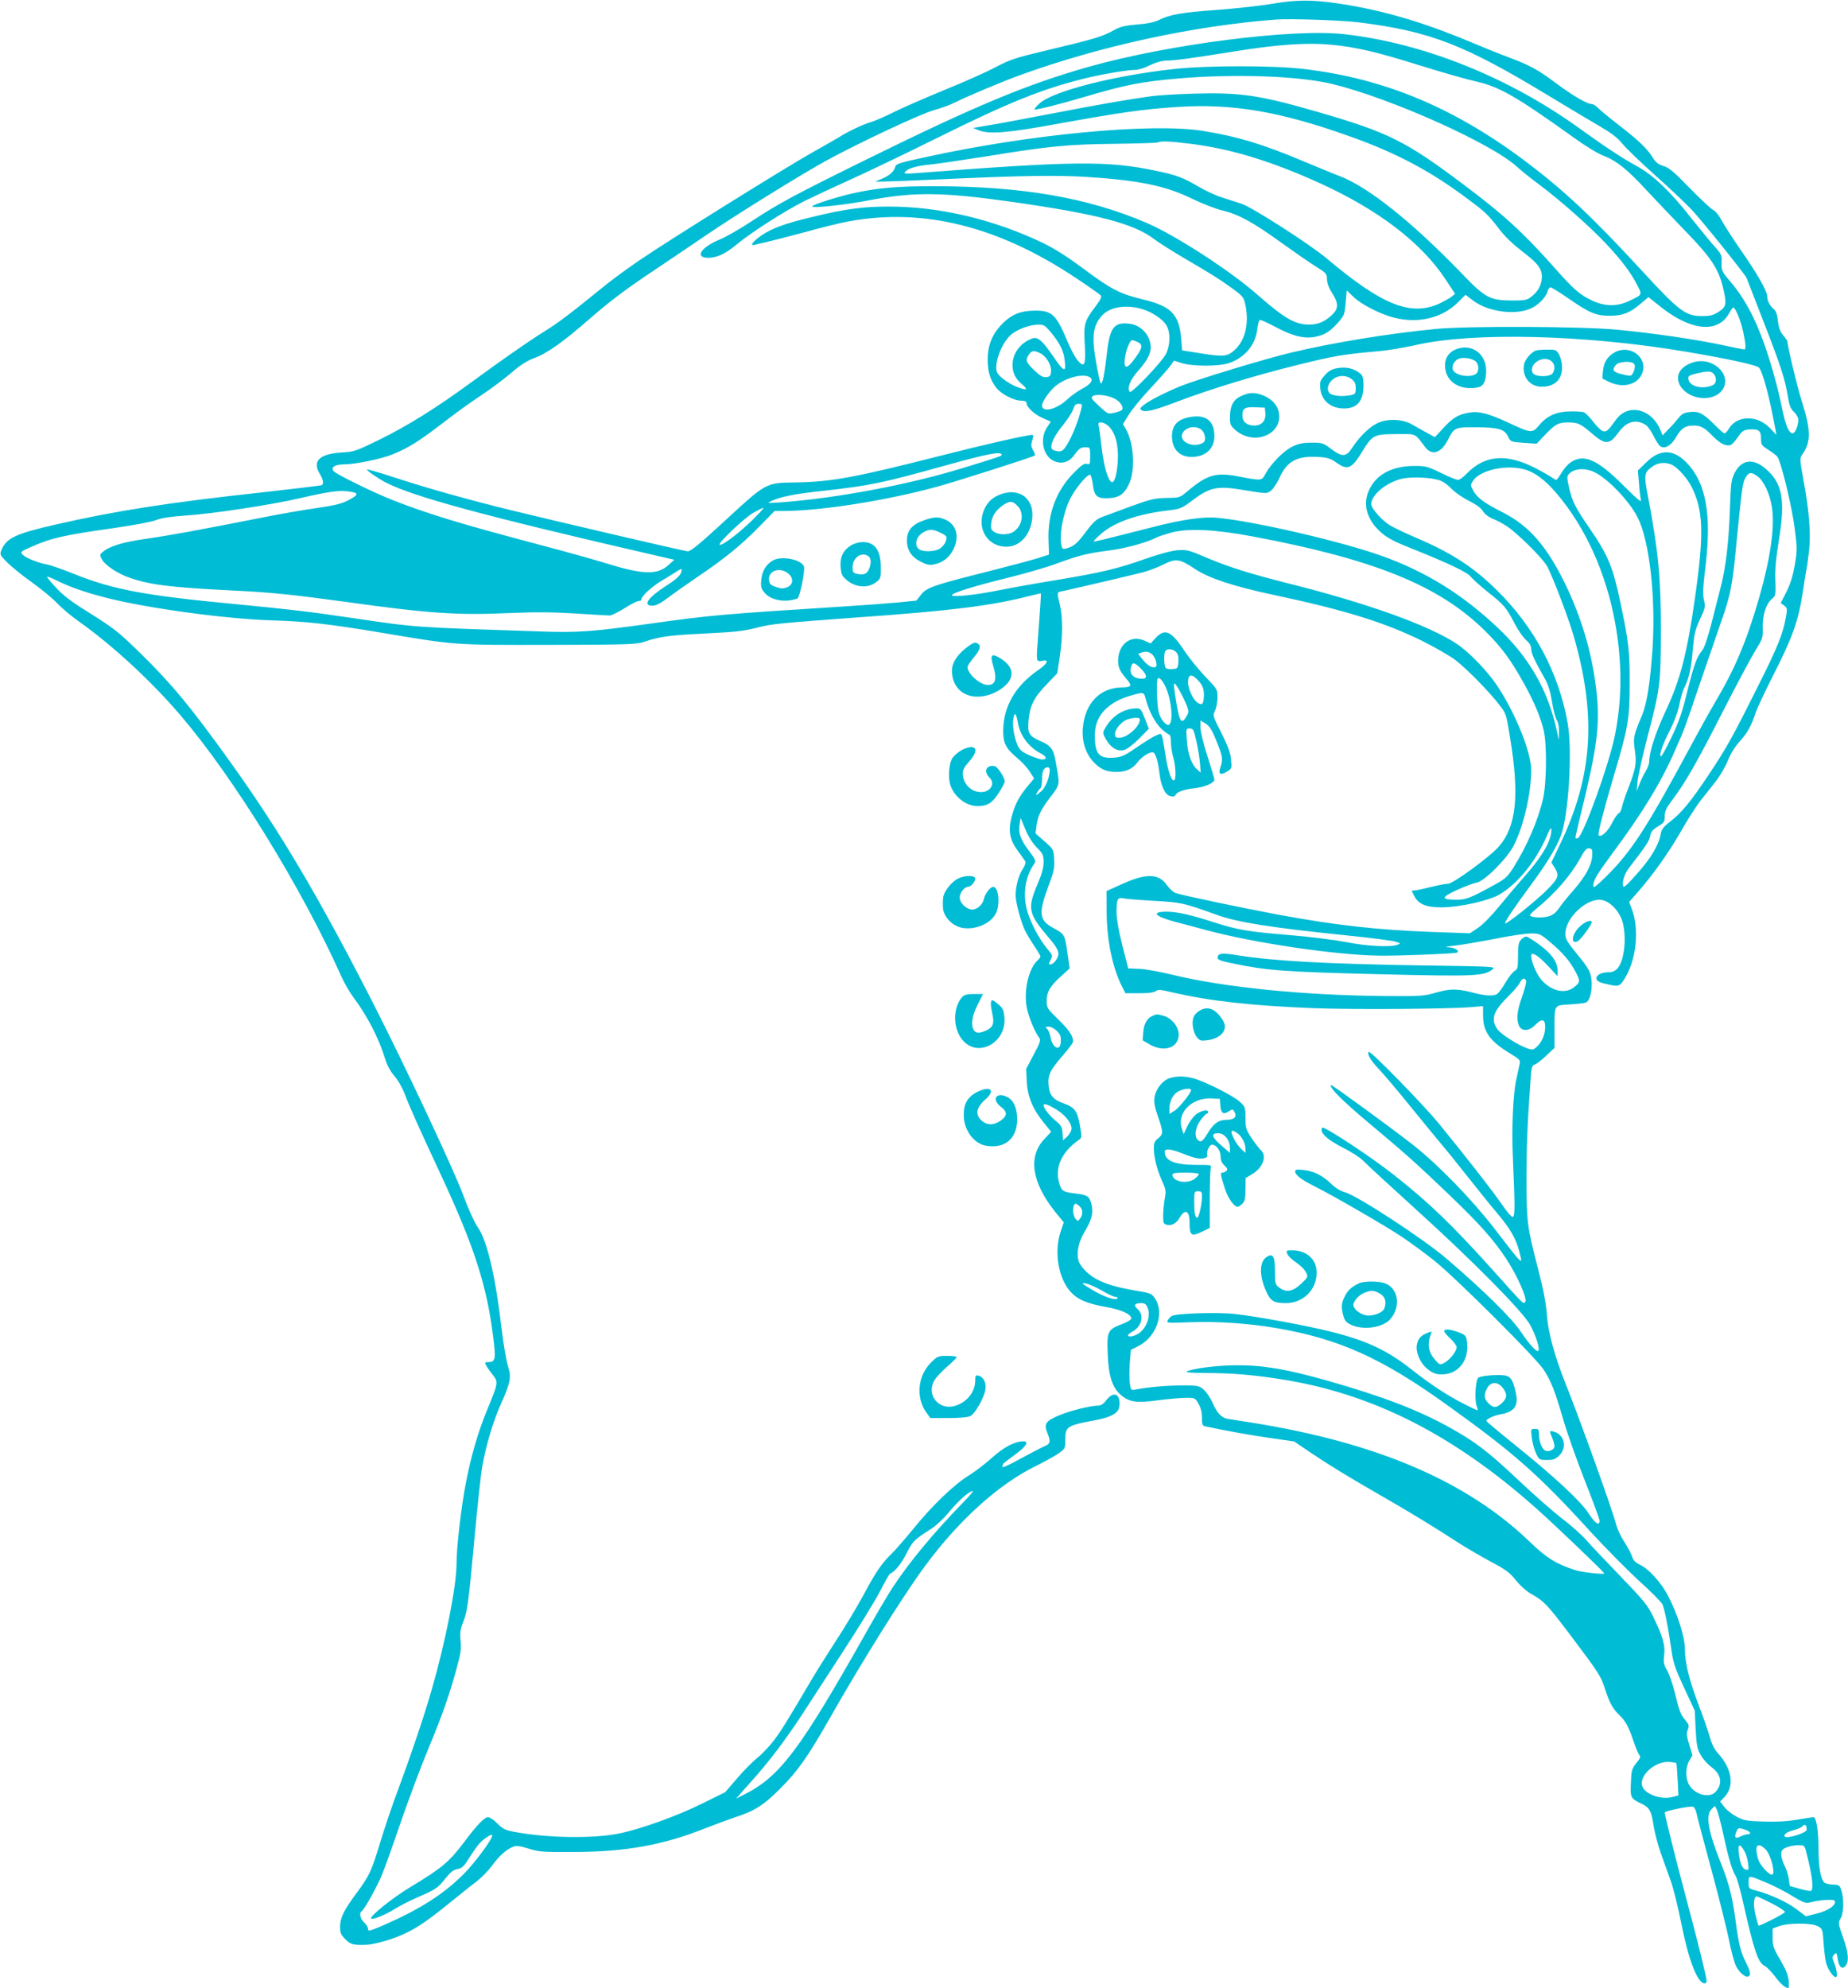<?xml version="1.0" standalone="no"?>
<!DOCTYPE svg PUBLIC "-//W3C//DTD SVG 20010904//EN"
 "http://www.w3.org/TR/2001/REC-SVG-20010904/DTD/svg10.dtd">
<svg version="1.0" xmlns="http://www.w3.org/2000/svg"
 width="1190pt" height="1280pt" viewBox="0 0 1190 1280"
 preserveAspectRatio="xMidYMid meet">
<g transform="translate(0,1280) scale(0.1,-0.1)"
fill="#00bcd4" stroke="none">
<path d="M8195 12776 c-77 -13 -239 -31 -360 -40 -225 -16 -305 -30 -375 -66
-26 -13 -73 -23 -139 -28 -83 -7 -108 -14 -153 -39 -67 -38 -131 -57 -423
-126 -210 -50 -239 -60 -335 -110 -58 -31 -206 -97 -330 -147 -124 -51 -270
-115 -325 -142 -55 -28 -122 -57 -150 -65 -52 -16 -145 -60 -205 -98 -19 -12
-98 -57 -175 -100 -160 -90 -906 -554 -1100 -686 -71 -48 -170 -120 -220 -160
-247 -200 -301 -241 -395 -300 -118 -74 -268 -179 -480 -334 -220 -161 -404
-276 -585 -365 -152 -74 -164 -79 -242 -83 -146 -9 -194 -55 -144 -138 22 -35
27 -64 13 -73 -4 -2 -176 -23 -382 -46 -602 -65 -951 -120 -1330 -207 -259
-59 -319 -87 -351 -165 -11 -28 -10 -31 37 -79 27 -27 98 -85 159 -128 60 -43
133 -103 160 -132 28 -30 90 -83 140 -118 221 -157 467 -384 657 -606 345
-404 780 -1110 1033 -1675 21 -47 57 -110 80 -140 89 -119 163 -261 204 -394
14 -45 34 -83 60 -113 23 -25 51 -75 67 -116 31 -82 89 -212 228 -510 220
-472 300 -720 342 -1055 18 -144 15 -162 -33 -162 -21 0 -23 -2 -12 -23 7 -12
26 -39 42 -59 37 -46 36 -52 -37 -228 -58 -141 -102 -293 -136 -468 -30 -153
-60 -414 -60 -517 0 -146 -71 -506 -160 -814 -49 -172 -140 -439 -218 -648
-34 -89 -84 -238 -112 -330 -59 -195 -71 -219 -155 -333 -82 -111 -105 -158
-105 -216 0 -39 5 -51 34 -80 35 -35 51 -39 146 -35 25 2 85 16 135 32 138 46
215 94 405 249 58 47 130 105 160 127 30 23 75 69 99 102 46 63 92 104 136
121 21 8 43 5 98 -12 66 -21 90 -23 292 -22 333 1 574 44 845 152 69 27 157
59 195 72 124 40 183 77 290 185 111 110 179 207 320 455 204 360 474 791 610
975 220 298 476 529 715 646 58 29 124 65 148 82 41 30 42 32 42 88 0 85 11
91 193 125 102 19 150 46 155 88 10 81 -36 103 -84 41 -17 -23 -35 -35 -51
-35 -48 0 -180 -32 -251 -62 -88 -36 -101 -56 -78 -113 23 -55 20 -71 -16 -86
-18 -7 -89 -44 -157 -81 -73 -41 -121 -62 -117 -52 3 9 6 17 6 19 0 2 29 25
65 51 79 56 106 94 66 94 -56 0 -125 -36 -201 -104 -43 -39 -111 -91 -150
-115 -95 -58 -239 -196 -360 -346 -54 -66 -117 -138 -140 -160 -62 -60 -101
-117 -180 -265 -40 -74 -120 -208 -180 -299 -59 -91 -131 -206 -160 -256 -157
-266 -188 -316 -236 -380 -29 -38 -76 -88 -104 -110 -28 -22 -87 -81 -131
-132 l-79 -92 -152 -75 c-159 -79 -394 -163 -531 -191 -167 -34 -466 -29 -672
10 -61 11 -77 19 -112 54 -22 23 -49 41 -60 41 -23 0 -70 -48 -150 -155 -103
-136 -145 -171 -352 -296 -112 -67 -264 -189 -251 -202 9 -9 94 25 150 61 30
19 98 54 151 77 117 51 128 58 179 123 31 38 50 53 76 58 28 5 41 17 72 66 20
33 50 76 66 95 28 33 86 71 86 56 0 -26 -115 -181 -189 -254 -126 -125 -279
-223 -508 -323 -93 -40 -103 -43 -103 -25 0 10 -11 29 -25 41 -25 21 -34 62
-16 72 17 11 100 160 131 236 17 41 72 194 121 339 50 144 130 359 179 476 90
216 137 351 185 530 22 80 26 111 21 161 -5 50 -2 73 15 116 29 73 35 117 74
541 19 205 41 413 50 462 24 138 70 293 120 404 63 142 69 172 46 246 -11 33
-29 141 -41 240 -40 342 -94 572 -155 656 -19 26 -59 115 -91 201 -62 168
-382 849 -586 1248 -348 680 -596 1099 -916 1545 -251 350 -373 498 -571 692
-151 148 -168 162 -367 287 -83 51 -142 97 -183 142 -34 36 -60 68 -58 71 3 2
31 -9 63 -25 82 -41 188 -78 323 -112 264 -67 767 -135 1056 -144 230 -7 365
-22 719 -81 476 -80 456 -78 1076 -77 525 1 558 3 613 21 89 31 157 41 367 51
229 12 260 15 364 41 87 22 139 27 641 64 595 42 859 75 1097 136 42 10 78 19
80 19 3 0 -5 -119 -20 -315 -10 -121 -8 -128 29 -120 47 11 35 -17 -25 -59
-149 -103 -226 -236 -226 -395 0 -77 18 -111 92 -173 28 -23 64 -62 79 -86
l28 -44 -45 -54 c-55 -68 -80 -117 -100 -195 -23 -89 -12 -146 40 -217 23 -31
45 -62 49 -69 4 -6 -4 -28 -17 -48 -26 -37 -46 -113 -46 -169 0 -46 35 -176
61 -228 12 -24 39 -69 60 -100 22 -32 39 -62 39 -66 0 -5 -9 -17 -19 -26 -55
-50 -88 -185 -71 -293 10 -61 49 -160 82 -205 11 -15 6 -31 -36 -109 l-48 -91
4 -83 c5 -97 39 -178 113 -268 l44 -54 -42 -45 c-110 -114 -84 -282 72 -476
l51 -62 -20 -60 c-43 -127 -16 -296 61 -384 47 -53 104 -78 231 -101 98 -17
163 -47 163 -74 0 -8 -27 -24 -59 -36 -93 -35 -99 -47 -93 -190 5 -143 29
-217 82 -264 56 -49 101 -56 241 -37 67 9 148 16 181 16 58 0 60 -1 81 -39 15
-26 22 -56 22 -90 0 -44 3 -51 23 -55 115 -25 308 -60 426 -76 l145 -21 100
-68 c125 -84 232 -150 451 -276 189 -108 349 -206 500 -304 55 -36 152 -92
215 -126 98 -52 121 -69 162 -120 30 -37 69 -72 104 -91 78 -44 100 -68 248
-264 184 -244 196 -263 223 -349 28 -86 48 -123 93 -166 38 -36 59 -76 89
-166 12 -36 28 -74 35 -85 12 -16 10 -23 -18 -57 -28 -36 -31 -46 -34 -126 -4
-97 -3 -100 72 -136 49 -24 61 -47 75 -145 7 -41 27 -118 45 -170 19 -52 48
-134 65 -181 17 -48 47 -169 67 -270 47 -238 105 -389 151 -389 7 0 13 6 13
14 0 23 -55 246 -129 523 -66 246 -141 546 -141 563 0 10 165 44 183 37 8 -3
17 -21 21 -39 3 -19 47 -184 97 -368 50 -184 101 -390 114 -456 13 -67 33
-140 44 -163 23 -43 63 -77 81 -66 16 10 12 32 -19 93 -33 67 -45 116 -66 275
-20 148 -44 240 -97 370 -78 195 -96 299 -57 338 l22 22 12 -24 c7 -13 27 -88
44 -167 34 -156 55 -224 78 -261 8 -13 30 -89 48 -170 70 -311 96 -388 139
-409 14 -7 44 -38 66 -67 36 -49 66 -75 86 -75 3 0 4 22 2 49 -4 35 -19 73
-54 132 -44 75 -49 90 -49 143 l0 59 40 15 c58 22 211 22 251 0 30 -17 31 -19
37 -110 4 -51 11 -109 17 -129 11 -40 45 -89 62 -89 13 0 6 53 -13 97 -12 29
-11 35 3 49 14 14 16 12 22 -31 8 -52 31 -69 52 -40 22 30 17 83 -18 182 -32
90 -32 93 -15 122 20 34 22 127 4 181 -11 32 -15 35 -55 36 -24 1 -49 7 -56
15 -23 24 -36 104 -36 219 0 113 -14 200 -32 200 -6 0 -53 -7 -105 -16 -63
-11 -133 -15 -216 -12 -109 3 -128 7 -174 31 -28 15 -64 43 -79 62 l-27 36 27
28 c66 69 51 181 -40 281 -24 26 -41 60 -54 107 -10 37 -42 128 -70 201 -62
163 -90 275 -90 364 0 78 -48 229 -111 348 -46 85 -122 169 -180 196 -28 14
-42 28 -50 54 -6 19 -29 61 -50 94 -22 32 -46 85 -54 118 -24 92 -232 671
-323 898 -72 181 -113 331 -121 445 -6 78 -22 161 -54 285 -73 280 -77 311
-77 589 0 222 6 360 26 638 6 82 9 93 27 99 12 4 45 29 74 57 l53 50 0 116 c0
166 -5 157 98 164 48 3 95 8 104 12 36 14 51 135 24 198 -7 18 -33 56 -57 85
-89 109 -99 124 -99 159 0 105 142 236 236 218 48 -9 97 -56 124 -117 27 -64
30 -179 6 -262 -18 -60 -44 -86 -88 -86 -78 0 -109 -51 -40 -69 107 -27 109
-26 142 25 77 122 98 316 49 448 l-18 49 58 66 c98 112 196 250 277 391 42 74
98 161 123 193 25 32 70 88 99 125 29 37 64 98 79 136 17 43 45 88 74 120 51
56 77 103 104 186 10 30 64 145 120 255 118 231 158 344 185 529 11 72 22 141
25 153 3 12 9 63 15 113 11 112 0 249 -36 446 -26 143 -26 143 -6 171 54 77
53 154 -3 332 -30 92 -95 363 -95 393 0 3 -12 21 -27 39 -20 23 -29 48 -34 93
-5 42 -13 65 -27 76 -25 21 -42 53 -42 82 0 33 -64 146 -171 299 -51 74 -106
159 -122 189 -16 31 -40 61 -55 68 -15 8 -83 71 -152 142 -101 104 -133 131
-168 141 -31 9 -48 22 -65 48 -38 62 -88 111 -217 211 -69 54 -134 107 -144
119 -11 11 -27 21 -37 21 -29 0 -123 55 -230 135 -117 87 -164 113 -304 166
-55 20 -149 58 -210 84 -305 129 -551 205 -815 251 -211 36 -325 39 -495 10z
m555 -120 c459 -58 676 -141 1225 -474 132 -80 283 -170 335 -200 68 -40 107
-70 137 -107 23 -29 120 -122 215 -207 95 -85 200 -184 232 -219 71 -76 345
-417 353 -439 3 -8 50 -127 103 -265 113 -289 146 -389 162 -494 10 -62 17
-81 40 -103 16 -15 28 -37 28 -51 0 -37 -20 -87 -36 -87 -25 0 -46 50 -70 168
-13 64 -41 179 -64 254 -75 256 -155 422 -265 552 -58 68 -60 73 -59 124 2 50
-1 56 -45 105 -26 29 -91 108 -146 177 -138 177 -251 284 -354 340 -89 48
-200 121 -361 237 -460 334 -1013 556 -1525 613 -332 37 -1130 -65 -1644 -210
-398 -113 -723 -248 -1426 -594 -475 -234 -573 -287 -749 -403 -71 -47 -162
-99 -201 -115 -122 -50 -165 -118 -73 -118 56 1 110 26 183 87 90 75 305 213
434 278 63 31 198 94 300 140 102 46 353 166 556 267 464 230 675 315 950 383
115 28 274 55 325 55 20 0 62 13 95 30 40 19 76 29 106 30 52 0 171 16 444 60
273 44 465 57 617 42 160 -15 290 -45 583 -137 132 -41 289 -86 348 -99 154
-35 258 -95 637 -366 69 -50 151 -100 184 -112 83 -31 157 -90 277 -221 57
-61 172 -182 254 -267 164 -169 211 -241 240 -361 25 -107 22 -124 -27 -156
-36 -23 -54 -28 -108 -28 -106 0 -146 30 -390 295 -317 344 -497 513 -745 700
-463 348 -911 535 -1431 596 -191 23 -624 23 -831 0 -390 -42 -787 -144 -870
-223 -20 -18 -34 -35 -32 -38 6 -5 165 34 319 80 270 80 370 99 610 120 365
31 777 16 990 -36 380 -93 1028 -384 1190 -534 25 -23 88 -74 141 -113 127
-94 324 -268 428 -378 100 -106 162 -188 203 -268 34 -66 36 -62 -52 -104 -75
-36 -153 -36 -234 1 -82 38 -122 72 -253 221 -197 221 -327 340 -583 531 -370
278 -481 333 -937 465 -370 107 -496 126 -798 117 -110 -3 -234 -11 -275 -17
-156 -22 -335 -53 -630 -110 -168 -32 -352 -67 -409 -76 l-105 -18 35 -14 c66
-28 184 -19 516 42 393 71 544 93 760 107 355 24 664 -28 1109 -187 304 -107
529 -227 768 -407 110 -82 129 -100 197 -188 38 -51 90 -100 153 -149 107 -81
132 -118 123 -183 -6 -44 -29 -80 -71 -111 -23 -18 -42 -21 -114 -21 -148 1
-175 14 -327 172 -321 333 -604 559 -788 629 -40 15 -146 59 -237 97 -262 110
-421 158 -643 194 -330 53 -1115 -21 -1788 -169 -172 -37 -190 -43 -195 -64
-8 -30 -37 -55 -87 -76 l-42 -17 55 0 c30 0 191 6 357 14 515 24 755 28 948
16 340 -22 510 -57 680 -140 66 -32 154 -66 195 -76 104 -24 199 -76 380 -207
85 -61 186 -131 225 -155 65 -41 69 -45 70 -82 1 -25 12 -55 33 -88 42 -65 42
-100 0 -140 -48 -45 -90 -63 -150 -63 -90 1 -156 39 -333 194 -175 154 -524
380 -710 460 -380 164 -807 237 -1375 237 -223 0 -350 -10 -495 -41 -101 -20
-285 -78 -285 -89 0 -13 211 9 370 40 290 55 474 52 925 -12 544 -78 776 -139
906 -238 35 -26 125 -83 199 -126 171 -100 229 -136 312 -197 61 -45 67 -53
77 -99 26 -121 0 -230 -69 -293 -48 -43 -71 -45 -231 -19 l-107 17 -6 77 c-14
155 -63 206 -242 250 -154 37 -207 65 -389 200 -103 77 -184 128 -260 165
-318 152 -666 234 -993 234 -165 0 -283 -16 -491 -67 -177 -42 -260 -73 -328
-119 -53 -37 -78 -69 -45 -61 9 3 42 11 72 17 30 7 144 36 252 65 108 30 234
61 280 69 482 90 966 -30 1468 -365 81 -54 152 -104 158 -111 8 -10 -1 -28
-35 -73 -70 -93 -75 -110 -68 -239 8 -137 -1 -158 -45 -107 -16 19 -46 73 -65
120 -74 176 -100 201 -208 201 -93 0 -153 -24 -214 -86 -65 -67 -93 -138 -93
-232 1 -77 16 -127 55 -178 31 -41 114 -84 163 -84 21 0 32 -5 32 -14 0 -27
49 -73 103 -97 l54 -24 -25 -37 c-48 -73 -26 -182 42 -215 50 -24 98 -11 132
35 35 47 43 52 77 52 26 0 27 -2 27 -56 0 -53 -1 -56 -21 -51 -17 5 -35 -8
-83 -56 -114 -115 -170 -264 -164 -435 l3 -93 -79 -25 c-43 -13 -185 -51 -316
-84 -349 -88 -392 -102 -429 -149 l-30 -38 -118 -12 c-65 -6 -224 -18 -353
-26 -787 -50 -854 -56 -1240 -110 -373 -52 -469 -59 -700 -51 -841 28 -800 25
-1215 86 -291 43 -404 56 -755 90 -586 55 -793 94 -1044 195 -72 29 -149 56
-171 60 -61 11 -140 43 -159 64 -16 17 -13 20 51 48 132 59 210 77 537 123
125 18 242 40 270 51 36 14 94 23 196 30 169 11 550 69 730 111 187 43 249 52
313 44 71 -9 70 -21 -4 -59 -41 -21 -88 -32 -199 -48 -80 -11 -246 -40 -370
-65 -386 -76 -580 -112 -735 -134 -148 -21 -234 -48 -277 -87 -16 -14 -16 -18
-2 -44 19 -37 102 -93 179 -119 128 -45 265 -62 645 -81 258 -12 402 -27 745
-74 544 -76 720 -87 1060 -72 163 7 272 6 420 -3 110 -7 210 -13 222 -13 12 1
55 22 95 47 39 25 80 46 90 46 10 0 18 4 18 10 0 22 69 85 139 126 42 25 86
52 99 61 15 10 22 12 22 4 0 -29 -27 -56 -105 -106 -114 -74 -148 -125 -83
-125 23 0 51 15 102 53 39 30 125 90 191 135 168 113 274 199 392 319 l101
103 59 0 c239 1 651 65 983 155 118 32 612 189 633 202 4 2 0 17 -10 33 -14
24 -15 35 -6 64 8 24 8 36 1 36 -34 0 -308 -62 -598 -136 -539 -137 -689 -165
-913 -170 -214 -4 -192 8 -493 -269 -138 -127 -197 -175 -215 -175 -16 0 -844
193 -1139 265 -284 70 -536 141 -738 207 -101 33 -186 58 -188 55 -6 -5 73
-60 123 -85 179 -91 639 -216 1712 -463 l143 -33 -35 -32 c-73 -68 -166 -65
-410 11 -78 24 -272 78 -432 120 -488 129 -713 197 -936 285 -125 49 -363 166
-380 186 -21 25 7 44 66 44 73 0 247 36 319 67 106 44 168 84 359 231 60 46
155 114 212 151 57 38 141 101 187 140 56 49 102 78 142 93 90 33 184 99 371
262 123 107 232 189 393 296 122 82 278 187 345 233 179 123 632 404 782 485
221 120 606 300 690 323 44 12 105 34 136 50 87 43 305 135 431 180 510 184
1108 313 1633 353 95 7 420 -4 535 -18z m-1090 -781 c264 -32 526 -112 845
-257 373 -171 647 -380 803 -616 l62 -94 -24 -19 c-14 -11 -49 -30 -78 -44
-185 -83 -369 -9 -726 292 -107 90 -476 327 -547 351 -33 11 -90 29 -127 41
-36 11 -104 42 -150 69 -95 57 -146 76 -273 102 -312 66 -526 64 -1549 -15
-55 -5 -76 -3 -71 4 15 25 73 43 160 51 50 5 217 30 371 54 399 65 520 77 827
80 147 2 270 6 274 9 10 10 76 8 203 -8z m2439 -996 c137 -95 179 -112 266
-112 84 0 130 18 199 77 l51 43 78 -62 c195 -156 371 -173 442 -41 11 20 23
36 26 36 14 0 50 -88 64 -156 17 -79 19 -114 7 -114 -5 0 -72 13 -149 30 -172
36 -430 74 -668 97 -227 22 -967 25 -1170 5 -309 -30 -660 -88 -930 -152 -165
-39 -602 -172 -710 -215 -103 -42 -209 -96 -244 -126 -21 -17 -22 -22 -10 -30
23 -16 80 -2 232 56 214 81 503 169 775 236 234 58 291 68 522 88 58 5 164 23
235 39 367 85 1089 68 1745 -43 278 -47 454 -86 468 -103 25 -32 68 -196 105
-399 l6 -33 -42 44 c-81 85 -212 83 -264 -4 -9 -16 -22 -30 -28 -30 -6 0 -35
25 -65 56 -72 72 -101 88 -159 81 -38 -4 -51 -11 -76 -43 -16 -20 -46 -53 -65
-72 l-34 -35 -14 34 c-57 140 -212 174 -288 64 -48 -67 -60 -78 -82 -71 -13 4
-41 32 -63 61 -23 30 -50 57 -61 61 -11 3 -50 6 -88 5 -87 -1 -148 -28 -198
-88 -45 -54 -51 -54 -202 17 -123 57 -188 74 -245 64 -72 -11 -109 -33 -167
-96 l-58 -63 -47 26 c-27 14 -70 39 -98 55 -66 38 -166 41 -232 6 -50 -26
-112 -88 -155 -154 -39 -61 -64 -63 -137 -8 -50 38 -57 40 -125 40 -54 0 -83
-6 -121 -24 -56 -26 -138 -108 -175 -175 -28 -49 -19 -48 -190 -16 -133 24
-191 6 -316 -100 -46 -39 -48 -40 -133 -41 -76 -2 -102 -8 -226 -53 -77 -28
-158 -58 -181 -67 -45 -16 -62 -32 -122 -112 -44 -59 -69 -80 -111 -92 -25 -7
-30 -5 -35 13 -17 66 7 204 53 301 34 71 119 172 133 158 4 -4 12 -35 16 -67
9 -72 29 -88 110 -82 62 4 95 30 124 95 40 89 29 262 -22 349 l-19 32 37 60
c20 33 84 111 142 173 58 62 116 127 128 145 l22 31 47 -15 c71 -23 244 -23
309 0 102 35 171 120 181 223 4 34 11 54 18 54 7 0 51 -20 98 -45 106 -56 175
-75 242 -66 67 10 104 31 158 90 43 49 45 54 52 131 l7 80 42 -40 c49 -49 176
-114 266 -136 153 -38 305 -2 406 97 l51 51 47 -36 c100 -76 283 -99 382 -48
47 24 91 72 100 108 3 13 12 24 18 24 7 0 59 -32 115 -71z m-2729 -74 c59 -21
119 -63 140 -98 28 -45 27 -127 -2 -186 -23 -48 -220 -255 -232 -244 -21 21 2
80 55 138 53 59 79 107 79 147 0 76 -58 142 -133 153 -106 14 -132 -22 -152
-213 -8 -70 -19 -140 -26 -157 -11 -28 -13 -23 -35 90 -36 191 -30 262 30 331
53 61 168 77 276 39z m-601 -147 c59 -72 82 -121 88 -186 8 -74 -6 -67 -76 35
-71 103 -99 127 -136 113 -76 -29 -125 -96 -125 -170 0 -50 19 -89 61 -124 40
-34 33 -41 -20 -22 -50 17 -118 62 -137 92 -29 43 17 182 81 244 38 37 121 69
181 70 37 0 44 -5 83 -52z m556 -60 c39 -17 33 -41 -30 -123 -40 -53 -60 -47
-52 16 6 51 33 119 47 119 5 0 21 -5 35 -12z m-625 -73 c39 -20 72 -77 68
-117 -2 -28 -8 -34 -30 -36 -21 -3 -39 7 -78 44 -53 50 -59 67 -34 102 18 26
34 27 74 7z m318 -154 c26 -16 7 -44 -46 -72 -29 -15 -75 -47 -101 -72 -69
-64 -161 -86 -161 -37 0 23 48 92 86 124 66 55 180 84 222 57z m156 -136 c40
-19 66 -59 50 -75 -5 -5 -27 -13 -50 -18 -39 -9 -41 -8 -97 44 -50 47 -55 54
-39 64 23 14 89 7 136 -15z m-210 -62 c-22 -95 -73 -215 -110 -261 -16 -18
-25 -21 -51 -16 -25 5 -33 12 -33 28 0 31 28 82 82 148 25 31 51 72 58 92 9
28 17 36 36 36 21 0 24 -3 18 -27z m3634 -109 c12 -8 35 -40 50 -71 15 -31 35
-61 44 -67 31 -18 70 5 102 61 32 56 58 73 112 73 47 0 70 -13 125 -70 29 -29
59 -51 80 -55 35 -8 42 -3 94 70 16 21 30 28 60 30 60 4 75 -8 75 -58 0 -40 3
-45 44 -71 25 -16 52 -36 60 -45 23 -26 95 -319 113 -466 16 -121 16 -139 1
-229 -12 -70 -27 -120 -53 -174 l-38 -75 22 -16 c20 -15 21 -20 11 -76 -20
-108 -51 -187 -177 -438 -160 -321 -205 -403 -318 -572 -113 -170 -176 -248
-249 -304 -44 -34 -57 -51 -62 -80 -12 -71 -62 -155 -151 -255 -64 -73 -89
-95 -91 -82 -7 34 9 81 41 122 105 136 127 169 133 201 5 28 16 41 50 62 40
24 43 30 44 66 0 33 10 53 49 105 88 118 153 232 322 563 92 180 189 361 215
403 45 72 47 79 45 141 -3 79 21 154 57 185 26 22 27 25 24 121 -3 70 4 141
23 260 42 255 23 365 -82 456 -83 74 -161 63 -205 -28 -20 -41 -23 -66 -29
-241 -7 -205 -27 -373 -61 -499 -11 -42 -37 -143 -57 -224 -24 -93 -46 -158
-60 -175 -36 -44 -52 -89 -97 -268 -33 -135 -55 -197 -101 -292 -32 -67 -62
-121 -66 -121 -17 -2 5 67 52 159 31 60 55 124 65 173 8 42 22 90 30 105 31
60 47 129 56 245 10 107 15 131 47 200 34 73 36 80 25 125 -8 37 -6 81 10 212
41 337 4 542 -122 672 -85 87 -170 88 -258 2 l-55 -53 7 -83 c3 -46 9 -94 13
-108 4 -18 -28 9 -111 92 -173 173 -260 210 -346 148 -16 -12 -42 -41 -56 -66
-14 -24 -29 -44 -32 -44 -4 0 -20 9 -37 21 -16 11 -60 35 -96 54 -188 97 -327
86 -444 -34 -21 -23 -47 -41 -56 -41 -10 0 -59 20 -110 45 -86 42 -98 45 -171
45 -138 0 -239 -51 -287 -145 -47 -89 -26 -187 56 -268 42 -43 92 -71 209
-117 233 -93 360 -153 383 -181 13 -17 66 -64 117 -105 102 -81 113 -95 169
-202 21 -40 53 -86 71 -102 24 -21 34 -38 34 -58 0 -28 20 -72 88 -192 22 -39
35 -82 46 -148 8 -52 22 -104 30 -117 10 -15 16 -45 15 -77 l-1 -53 -13 60
c-57 261 -176 470 -380 663 -228 215 -462 361 -748 463 -259 93 -821 223
-1057 245 -89 9 -226 -11 -410 -58 -346 -88 -384 -97 -387 -94 -2 2 18 23 44
46 85 76 234 129 423 152 93 11 97 13 168 66 113 85 161 95 323 68 158 -26
156 -26 185 -4 14 12 39 49 54 83 47 106 114 141 248 133 62 -4 80 -10 118
-37 73 -51 98 -40 167 73 64 105 75 111 219 111 133 0 115 9 186 -85 44 -57
104 -36 147 50 38 77 45 80 179 79 145 -1 185 -12 207 -60 17 -34 17 -34 100
-40 l84 -6 55 58 c67 70 85 79 150 79 61 0 77 -8 150 -70 88 -76 113 -75 171
4 52 73 113 90 177 50z m-3456 -11 c42 -45 61 -119 56 -221 -5 -87 -23 -147
-41 -135 -24 15 -49 102 -63 221 -8 70 -17 135 -20 145 -9 28 38 21 68 -10z
m-692 -182 c0 -7 -26 -16 -255 -86 -349 -107 -814 -194 -1175 -220 -82 -5 -84
-5 -51 10 62 28 149 45 333 65 301 33 380 50 793 165 270 75 355 91 355 66z
m4319 -65 c37 -19 95 -85 122 -137 78 -154 83 -301 24 -716 -51 -362 -96 -534
-191 -735 -62 -132 -104 -260 -104 -320 0 -16 -11 -46 -24 -66 -13 -21 -31
-58 -40 -83 l-17 -44 6 65 c3 36 33 166 65 290 81 310 84 336 85 680 0 340
-16 510 -81 853 -30 154 -28 164 29 205 36 25 86 28 126 8z m-946 -30 c63 -19
129 -69 199 -151 187 -219 319 -511 378 -832 46 -251 46 -496 -1 -728 -40
-195 -207 -657 -241 -663 -11 -2 -15 2 -12 15 2 10 28 122 59 248 86 360 100
504 70 726 -29 221 -93 433 -190 637 -122 253 -236 385 -408 473 -121 61 -167
95 -191 142 -18 32 -18 35 -1 61 47 71 219 108 338 72z m442 -15 c85 -39 227
-186 280 -292 77 -150 118 -517 96 -849 -15 -217 -36 -350 -67 -424 -56 -135
-58 -145 -47 -224 13 -85 7 -120 -42 -247 -19 -49 -38 -105 -41 -123 -4 -19
-13 -36 -21 -39 -8 -3 -27 -32 -44 -65 -27 -53 -69 -91 -85 -76 -7 8 32 159
95 373 95 318 105 373 105 600 1 210 -6 273 -60 528 -48 228 -80 304 -199 477
-91 132 -112 173 -131 260 -14 59 -14 73 -3 86 31 37 102 44 164 15z m1054
-29 c39 -29 78 -112 91 -197 20 -124 -9 -327 -81 -580 -83 -286 -156 -460
-289 -684 -34 -58 -98 -173 -142 -255 -295 -548 -390 -696 -557 -861 -68 -66
-81 -76 -81 -57 0 34 21 69 121 205 197 265 316 461 406 667 64 147 51 110
163 440 54 157 116 337 138 401 52 148 68 226 87 425 42 428 46 458 66 490 22
36 36 37 78 6z m-2054 -23 c25 -7 55 -28 80 -54 23 -24 72 -59 113 -79 48 -24
79 -47 91 -67 13 -21 37 -39 75 -54 31 -13 78 -40 104 -61 94 -76 214 -200
237 -244 42 -84 135 -329 170 -450 146 -508 121 -895 -86 -1329 l-59 -124 20
-32 c33 -53 27 -70 -58 -154 -73 -71 -252 -214 -260 -206 -6 6 61 105 157 235
104 139 172 250 202 329 50 134 75 545 44 724 -57 324 -215 620 -457 858 -147
145 -286 236 -504 330 -75 32 -155 70 -179 84 -54 31 -125 111 -125 139 0 59
93 137 194 163 57 14 179 11 241 -8z m-4426 -263 c-85 -83 -194 -164 -205
-153 -11 11 160 173 216 205 30 17 60 32 65 32 6 -1 -29 -38 -76 -84z m3228
-100 c784 -147 1201 -317 1494 -606 107 -106 165 -184 248 -333 69 -122 114
-231 132 -312 21 -93 18 -342 -5 -439 -32 -139 -105 -307 -193 -446 -36 -56
-52 -70 -120 -107 -154 -85 -183 -96 -244 -96 -102 1 -101 14 1 62 51 23 108
45 128 48 50 8 194 152 239 238 63 122 113 335 113 487 0 114 -99 360 -215
537 -65 99 -183 221 -265 276 -179 119 -578 262 -1085 389 -242 61 -376 103
-515 161 -129 55 -137 57 -200 52 -41 -4 -119 -25 -210 -57 -171 -61 -280 -87
-570 -135 -118 -19 -280 -48 -360 -64 -157 -32 -310 -48 -310 -33 0 14 140 58
360 112 113 28 252 68 310 90 147 54 198 67 337 85 108 13 253 53 316 87 10 5
50 18 90 29 108 29 278 21 524 -25z m-371 -210 c89 -59 247 -111 504 -166 458
-97 715 -177 955 -295 83 -41 180 -97 216 -124 72 -55 220 -205 286 -292 42
-54 43 -59 68 -215 60 -367 39 -564 -72 -693 -54 -64 -296 -241 -328 -241 -15
0 -61 -9 -103 -19 -43 -11 -89 -21 -105 -23 l-27 -3 17 -34 c27 -53 77 -73
176 -73 120 1 306 43 375 84 116 70 230 210 299 368 24 56 33 68 33 48 0 -71
-57 -170 -175 -303 -39 -44 -111 -129 -159 -188 -53 -65 -109 -122 -140 -142
l-51 -34 -250 9 c-349 13 -608 42 -979 110 -231 43 -636 128 -668 141 -14 6
-38 28 -53 49 -53 77 -134 79 -292 7 l-98 -44 1 -134 c1 -185 39 -367 102
-486 l19 -38 90 0 c60 0 95 5 106 14 14 11 30 10 104 -8 244 -56 507 -86 910
-102 259 -10 855 -6 1021 7 l72 6 0 -62 c0 -102 44 -164 173 -242 62 -37 68
-44 63 -67 -3 -14 -13 -60 -22 -101 -21 -97 -31 -315 -22 -505 14 -325 14
-380 -2 -380 -8 0 -37 34 -65 75 -55 82 -261 345 -413 530 -105 127 -438 467
-448 458 -13 -14 11 -55 70 -117 34 -36 120 -138 191 -226 71 -88 164 -200
205 -250 42 -49 121 -148 178 -220 56 -71 138 -173 182 -225 86 -102 121 -163
144 -250 23 -91 28 -95 -161 150 -145 188 -359 408 -523 538 -134 105 -524
390 -529 386 -15 -13 73 -102 248 -248 240 -201 293 -249 505 -451 198 -189
292 -294 374 -418 75 -114 140 -263 123 -280 -13 -13 -2 -25 -206 203 -266
296 -414 438 -640 616 -140 111 -432 304 -459 304 -3 0 -6 -6 -6 -14 0 -30 47
-69 139 -116 54 -27 111 -64 131 -85 19 -21 166 -155 325 -300 375 -339 698
-666 748 -755 36 -66 65 -155 53 -167 -11 -11 -56 39 -116 127 -57 85 -237
262 -475 466 -149 128 -575 406 -655 428 -29 8 -60 27 -88 54 -56 54 -111 82
-178 89 -43 5 -54 3 -54 -9 0 -23 39 -53 125 -96 120 -60 457 -255 565 -327
52 -35 145 -103 205 -151 135 -107 661 -631 707 -705 48 -76 70 -133 123 -314
25 -87 88 -266 140 -397 52 -132 95 -248 95 -259 0 -37 -28 -18 -71 48 -52 80
-224 239 -481 446 -97 78 -177 145 -177 149 -1 11 50 35 92 42 90 16 116 55
98 138 -17 75 -29 98 -58 109 -30 12 -159 4 -183 -11 -18 -11 -26 -137 -12
-180 6 -16 9 -30 6 -30 -3 0 -43 18 -87 41 -102 51 -216 126 -329 215 -161
128 -291 190 -520 248 -151 39 -487 101 -628 116 -102 12 -373 4 -402 -12 -10
-4 -22 -17 -28 -28 -10 -19 -7 -19 147 -13 175 6 371 -7 553 -38 402 -69 676
-192 1094 -492 433 -310 591 -449 929 -820 95 -103 234 -244 309 -313 76 -68
144 -137 152 -152 14 -28 36 -136 56 -277 15 -106 22 -127 93 -280 l60 -129 6
-121 c6 -107 10 -126 34 -167 15 -26 45 -59 67 -75 64 -46 75 -108 27 -160
-39 -43 -133 -18 -170 45 -25 42 -24 113 1 156 l20 34 -20 68 c-17 55 -19 73
-10 97 10 26 8 33 -14 60 -32 38 -40 57 -70 182 -14 55 -36 119 -50 142 -21
36 -23 50 -18 96 8 64 -8 119 -70 247 -37 76 -58 102 -214 264 -95 98 -194
203 -220 233 -26 30 -94 91 -151 134 -57 44 -184 155 -281 247 -196 185 -282
251 -445 341 -201 112 -430 200 -785 301 -261 74 -412 100 -584 100 -124 0
-290 -21 -326 -41 -9 -5 43 -9 125 -9 163 0 309 -12 490 -41 586 -93 1107
-358 1640 -833 116 -103 435 -408 435 -416 0 -9 -145 7 -187 21 -123 40 -186
79 -292 182 -405 390 -983 638 -1788 767 -71 11 -142 22 -159 25 -39 7 -66 36
-97 105 -13 31 -39 68 -56 83 -31 26 -37 27 -144 27 -101 -1 -208 -10 -293
-26 -31 -6 -32 -5 -39 41 -3 26 -3 85 0 131 l7 83 44 22 c120 58 176 215 110
311 -19 29 -29 33 -121 48 -120 21 -185 39 -252 73 -55 29 -109 84 -119 123
-13 51 2 120 38 180 49 80 60 126 46 181 -12 51 -26 60 -104 69 -77 9 -88 15
-102 62 -32 105 13 204 125 283 20 14 20 17 7 93 -16 92 -34 117 -105 142 -69
25 -91 52 -97 117 -5 67 9 96 94 194 35 40 64 79 64 87 0 36 -26 75 -95 142
-72 70 -75 75 -75 120 0 58 23 97 95 161 l53 48 -13 90 c-18 128 -19 130 -87
167 -99 53 -104 94 -32 286 31 83 35 106 32 160 -4 63 -4 64 -62 115 l-58 51
6 47 c9 67 26 103 91 189 63 83 61 71 32 231 -14 77 -31 99 -96 127 -75 33
-85 49 -78 132 8 95 35 150 116 233 l69 72 16 106 c20 132 20 255 1 334 -19
79 -19 82 8 87 119 26 486 112 537 126 36 11 86 30 110 42 93 47 112 45 216
-24z m-1141 -991 c14 -82 71 -157 147 -196 39 -20 43 -39 8 -39 -10 0 -46 12
-79 26 -45 20 -63 34 -75 58 -24 52 -38 128 -31 176 8 49 18 41 30 -25z m205
-302 c-2 -54 -29 -118 -60 -142 -31 -25 -33 -25 -22 -4 7 12 17 25 22 28 6 3
10 30 10 59 0 51 12 76 37 76 7 0 13 -8 13 -17z m-83 -500 c39 -40 43 -48 43
-94 0 -36 -11 -76 -40 -144 -65 -154 -58 -187 68 -336 59 -68 75 -99 65 -126
-9 -27 -34 -53 -50 -53 -11 0 -11 5 2 29 14 28 14 31 -25 77 -50 61 -103 162
-125 238 -31 108 -14 222 47 308 10 13 4 26 -31 73 -59 78 -74 118 -66 174 l7
45 31 -74 c20 -48 46 -89 74 -117z m3576 -52 c-3 -60 -42 -132 -119 -221 -37
-41 -79 -94 -95 -117 -22 -32 -40 -45 -71 -54 -39 -10 -103 -7 -116 6 -3 3 12
20 34 38 126 102 227 218 289 330 30 55 42 67 59 65 18 -3 21 -9 19 -47z
m-2821 -291 c174 -10 189 -13 400 -89 141 -51 348 -83 863 -136 138 -14 267
-31 288 -37 37 -11 38 -12 16 -21 -47 -17 -201 -9 -334 18 -74 14 -232 34
-367 45 -259 21 -332 34 -476 80 -149 49 -242 70 -309 70 -104 0 -78 -30 54
-65 48 -13 140 -37 203 -54 303 -82 830 -160 1110 -164 114 -2 476 12 499 19
27 9 -10 34 -53 35 -27 1 -14 5 36 10 42 4 157 24 257 43 99 20 206 36 238 36
57 0 61 -2 129 -59 79 -67 123 -119 159 -187 32 -60 31 -67 -6 -98 -58 -49
-149 -29 -215 47 -31 37 -64 116 -64 154 0 29 46 1 107 -65 l63 -67 0 33 c0
56 -35 108 -114 167 -40 30 -80 55 -88 55 -8 0 -23 -9 -34 -21 -15 -17 -19
-37 -19 -105 0 -75 -2 -84 -21 -95 -12 -6 -39 -40 -60 -76 -20 -35 -45 -68
-55 -74 -27 -14 -76 -11 -159 11 -97 25 -143 25 -237 -2 -72 -21 -96 -23 -323
-21 -523 4 -1041 56 -1375 138 -77 19 -171 36 -210 37 l-70 3 -37 145 c-24 93
-37 169 -38 212 0 90 5 101 44 94 17 -4 106 -11 198 -16z m2395 -515 c3 -9 -9
-55 -26 -103 -33 -93 -38 -145 -19 -187 17 -37 65 -35 103 5 42 44 65 40 65
-10 0 -50 -20 -98 -53 -129 -23 -21 -29 -22 -59 -12 -64 22 -173 92 -196 125
-45 65 -27 116 78 219 28 27 58 63 66 78 16 32 32 37 41 14z m-3023 -321 c26
-26 30 -40 26 -79 -5 -56 -54 -30 -65 36 -4 22 -13 46 -22 54 -13 13 -12 15
10 15 13 0 36 -12 51 -26z m-4 -506 c59 -36 100 -87 100 -125 0 -13 -12 -35
-27 -50 l-28 -25 -3 46 c-3 41 -8 50 -48 83 -39 33 -74 79 -74 98 0 13 30 3
80 -27z m152 -625 c22 -20 23 -52 3 -79 -15 -19 -15 -19 -30 0 -22 29 -19 96
3 96 3 0 14 -7 24 -17z m143 -542 c38 -23 78 -41 88 -41 10 0 16 -4 13 -9 -11
-17 -87 9 -164 55 -68 41 -73 45 -42 41 19 -3 66 -24 105 -46z m295 -111 c25
-59 -15 -151 -77 -176 -47 -20 -69 -3 -25 20 65 34 83 108 37 148 -28 24 -19
38 26 38 20 0 30 -7 39 -30z m2290 -520 c27 -38 25 -61 -8 -93 -35 -33 -56
-34 -87 -2 -29 28 -31 54 -10 95 24 47 72 47 105 0z m-3486 -742 c-183 -188
-342 -380 -446 -539 -30 -46 -108 -178 -173 -294 -424 -752 -553 -924 -783
-1039 l-53 -27 96 108 c121 135 222 269 334 440 47 73 165 254 261 402 97 148
202 320 235 382 32 63 62 116 67 117 30 13 71 62 104 128 41 81 53 92 150 154
39 24 87 68 128 118 63 75 128 132 151 132 5 0 -27 -37 -71 -82z m4601 -1670
c1 -2 5 -49 8 -105 l5 -103 -39 -10 c-68 -18 -164 13 -190 61 -37 70 81 178
180 164 18 -2 35 -5 36 -7z m837 -408 c0 -5 1 -15 2 -21 1 -12 -62 -39 -111
-46 -34 -5 -43 6 -20 25 6 5 31 15 54 21 23 6 45 16 48 21 8 13 25 13 27 0z
m-393 -21 c34 -12 42 -29 14 -29 -10 0 -30 -7 -45 -14 -33 -17 -42 -8 -28 28
11 29 15 30 59 15z m-7 -136 c10 -16 21 -51 24 -77 6 -44 5 -48 -12 -44 -24 4
-40 40 -47 106 -7 61 6 66 35 15z m138 9 c34 -35 66 -162 40 -162 -22 0 -77
62 -88 98 -27 90 -6 118 48 64z m259 -9 c39 -147 52 -245 33 -257 -5 -3 -38 3
-73 13 l-64 18 -6 44 c-3 24 -15 63 -27 86 -12 23 -22 56 -22 73 0 25 6 34 33
45 17 8 51 14 74 15 40 0 43 -2 52 -37z m-244 -209 c44 -19 116 -56 159 -83
73 -44 83 -47 115 -39 59 16 148 21 155 10 15 -24 -39 -64 -113 -82 l-72 -18
-64 48 c-60 45 -167 94 -262 119 -42 11 -43 13 -43 52 0 47 -3 47 125 -7z m26
-130 c49 -25 86 -50 83 -55 -7 -12 -165 -92 -170 -87 -2 2 -11 32 -19 66 -16
63 -13 122 7 122 5 0 50 -21 99 -46z"/>
<path d="M6445 9618 c-50 -18 -82 -46 -104 -91 -58 -121 13 -247 140 -247 86
0 155 75 166 183 13 126 -81 198 -202 155z m108 -76 c44 -46 31 -128 -27 -166
-32 -21 -95 -21 -125 0 -20 14 -22 23 -18 57 6 47 31 83 77 115 43 29 61 28
93 -6z"/>
<path d="M5950 9450 c-76 -26 -110 -66 -110 -129 0 -63 30 -109 92 -139 35
-18 55 -22 82 -16 54 10 98 43 124 94 43 86 21 165 -54 196 -44 18 -68 17
-134 -6z m93 -74 c55 -25 58 -29 47 -62 -6 -17 -24 -38 -39 -47 -34 -20 -109
-22 -133 -3 -34 25 -18 85 30 110 34 19 55 20 95 2z"/>
<path d="M5482 9290 c-52 -32 -74 -76 -69 -139 3 -46 9 -59 35 -82 59 -53 142
-59 197 -15 26 21 28 27 27 93 0 110 -38 163 -117 163 -22 0 -54 -9 -73 -20z
m107 -69 c19 -12 23 -39 10 -78 -12 -36 -35 -48 -79 -38 -27 6 -30 11 -30 43
0 60 55 100 99 73z"/>
<path d="M4982 9194 c-47 -24 -75 -69 -80 -129 -4 -44 -1 -55 23 -83 40 -48
136 -64 210 -35 15 5 51 183 42 206 -17 44 -139 69 -195 41z m92 -85 c38 -30
36 -73 -5 -90 -26 -10 -39 -10 -73 2 -35 12 -41 19 -44 46 -6 58 69 84 122 42z"/>
<path d="M9384 10554 c-65 -22 -92 -78 -73 -149 22 -78 107 -119 207 -99 35 7
52 42 52 106 0 108 -89 175 -186 142z m119 -81 c23 -22 22 -70 -2 -83 -45 -24
-135 -5 -146 31 -8 24 11 58 38 69 28 12 87 3 110 -17z"/>
<path d="M9890 10543 c-30 -11 -70 -57 -76 -89 -15 -78 37 -144 113 -144 90 0
139 53 131 141 -3 26 -12 59 -22 73 -15 23 -23 26 -74 25 -31 0 -64 -3 -72 -6z
m102 -70 c20 -18 23 -45 8 -74 -15 -28 -115 -28 -130 0 -30 58 72 120 122 74z"/>
<path d="M10401 10533 c-48 -25 -73 -63 -79 -121 l-4 -49 44 -22 c92 -44 190
-16 215 62 32 97 -81 180 -176 130z m118 -72 c14 -9 10 -42 -8 -70 -8 -13 -17
-13 -65 -1 -60 14 -69 29 -39 62 17 19 87 25 112 9z"/>
<path d="M10897 10465 c-78 -27 -109 -81 -82 -140 45 -93 201 -120 268 -45 85
95 -52 233 -186 185z m137 -71 c21 -21 20 -61 -1 -72 -59 -30 -144 -15 -158
28 -9 28 -3 33 53 46 67 16 88 16 106 -2z"/>
<path d="M8603 10428 c-29 -6 -52 -20 -73 -45 -29 -33 -32 -41 -28 -85 8 -78
68 -128 153 -128 84 0 125 48 125 148 0 44 -5 63 -17 74 -43 37 -97 49 -160
36z m101 -69 c20 -16 26 -29 26 -58 0 -35 -3 -39 -31 -45 -46 -9 -94 -7 -123
4 -47 18 -25 91 34 113 32 12 68 6 94 -14z"/>
<path d="M7992 10250 c-51 -23 -72 -64 -72 -139 0 -43 4 -52 34 -79 127 -111
322 -21 277 128 -13 43 -54 80 -110 99 -48 16 -79 14 -129 -9z m156 -112 c4
-47 -24 -78 -71 -78 -47 0 -77 24 -77 64 0 47 16 57 85 54 l60 -3 3 -37z"/>
<path d="M7645 10111 c-70 -17 -101 -58 -98 -128 3 -78 51 -125 126 -125 89 0
147 53 147 134 0 104 -61 146 -175 119z m95 -81 c11 -11 20 -33 20 -49 0 -24
-6 -31 -31 -40 -53 -18 -119 10 -119 51 0 30 36 58 75 58 22 0 43 -8 55 -20z"/>
<path d="M7443 8694 l-34 -37 -39 18 c-89 40 -170 -23 -170 -131 0 -41 12 -66
51 -112 42 -48 38 -57 -30 -58 -138 -3 -233 -101 -248 -258 -8 -84 16 -164 65
-218 45 -50 85 -68 152 -68 58 0 99 18 129 55 26 34 60 60 89 69 19 6 25 2 36
-26 8 -18 17 -62 21 -98 10 -90 36 -147 71 -156 18 -5 29 -3 32 5 7 21 55 39
124 46 66 7 128 34 128 56 0 6 -20 74 -45 151 -26 80 -45 159 -45 185 l0 44
29 -17 c32 -19 47 -44 86 -145 28 -73 30 -92 14 -138 -16 -45 -1 -55 40 -30
33 20 34 21 28 78 -3 43 -19 85 -61 170 -57 112 -57 113 -42 146 9 18 16 56
16 85 0 51 -1 53 -78 133 -43 45 -99 114 -125 152 -93 142 -133 163 -194 99z
m131 -93 c12 -13 16 -32 14 -62 -3 -42 -5 -44 -37 -47 -18 -2 -38 1 -44 7 -12
12 -14 91 -3 109 11 18 51 14 70 -7z m-150 -19 c19 -22 30 -68 19 -75 -19 -12
-52 6 -83 44 l-31 39 23 9 c28 10 52 4 72 -17z m-78 -86 c41 -41 44 -66 9 -66
-60 0 -88 34 -69 84 9 24 22 20 60 -18z m373 -81 c30 -34 37 -60 32 -115 -3
-36 -14 -42 -40 -24 -29 20 -60 88 -61 130 0 56 25 59 69 9z m-211 -43 c37
-85 48 -221 20 -238 -17 -11 -56 36 -67 81 -6 24 -11 85 -11 135 0 85 1 90 19
81 10 -6 28 -32 39 -59z m88 -19 c15 -27 35 -68 45 -92 15 -41 15 -46 0 -72
-31 -55 -45 -38 -64 74 -17 102 -21 137 -13 137 2 0 17 -21 32 -47z m-217 -58
c19 -74 61 -152 102 -190 22 -19 44 -35 49 -35 6 0 10 -22 10 -48 0 -27 7 -71
15 -98 16 -54 20 -140 6 -148 -16 -10 -41 61 -55 156 -8 51 -17 105 -21 120
-7 27 -8 27 -40 13 -19 -7 -74 -42 -124 -76 -77 -53 -98 -63 -144 -67 -101 -8
-127 22 -127 145 0 125 84 215 243 258 74 20 73 20 86 -30z m325 -267 c10 -46
21 -110 23 -143 l5 -60 -22 20 c-37 32 -62 101 -67 186 -6 78 -6 79 18 79 22
0 26 -7 43 -82z"/>
<path d="M7258 8230 c-62 -19 -112 -62 -147 -128 -11 -20 -9 -29 13 -66 32
-54 77 -78 119 -63 17 5 59 38 93 72 l62 63 -26 66 c-24 62 -28 66 -56 65 -17
0 -43 -4 -58 -9z m82 -62 c0 -46 -81 -118 -132 -118 -23 0 -28 4 -28 24 0 33
45 84 83 95 46 13 77 13 77 -1z"/>
<path d="M7728 6295 c-15 -8 -32 -24 -38 -35 -28 -53 6 -160 52 -160 107 1
172 62 135 126 -44 75 -95 99 -149 69z"/>
<path d="M7425 6261 c-38 -16 -58 -50 -63 -105 l-4 -54 44 -26 c93 -54 188
-23 188 63 0 51 -45 106 -98 121 -42 11 -41 11 -67 1z"/>
<path d="M7534 5859 c-46 -13 -91 -69 -99 -122 -6 -35 0 -63 25 -136 32 -94
32 -104 -7 -134 -17 -14 -23 -29 -23 -57 0 -59 19 -138 51 -209 27 -60 29 -69
19 -120 -5 -30 -10 -79 -10 -108 0 -47 2 -53 24 -59 31 -7 61 9 82 46 36 60
64 46 64 -32 0 -85 11 -92 85 -56 l45 22 0 180 c0 100 3 191 6 204 6 22 5 22
-95 22 -138 0 -201 27 -201 84 0 24 39 20 123 -14 74 -29 110 -36 141 -24 8 3
13 11 10 18 -8 20 14 66 31 66 27 0 55 -38 55 -75 0 -25 7 -43 25 -59 18 -17
22 -25 13 -34 -7 -7 -18 -12 -26 -12 -16 0 -14 -12 18 -110 20 -59 57 -110 81
-110 5 0 18 9 29 20 16 16 20 34 20 93 l1 72 45 27 c68 42 94 117 52 154 -11
10 -38 46 -60 78 -35 54 -38 65 -38 129 0 67 -1 70 -37 104 -44 40 -236 136
-305 152 -55 13 -100 13 -144 0z m136 -77 c0 -19 -77 -115 -107 -134 l-33 -20
0 30 c0 49 21 93 54 113 31 19 86 26 86 11z m188 -100 c4 -50 20 -61 55 -37
24 16 26 15 37 -5 17 -31 -3 -50 -52 -50 -51 0 -85 -25 -123 -89 -31 -52 -43
-59 -63 -39 -23 23 -14 82 19 126 17 23 35 42 40 42 5 0 9 5 9 10 0 20 -49 9
-81 -17 -17 -15 -42 -49 -54 -76 l-23 -49 -12 36 c-33 101 64 199 190 194 l55
-3 3 -43z m110 -178 c28 -20 52 -65 52 -100 l0 -27 -26 24 c-14 13 -35 41 -45
61 -30 59 -24 72 19 42z m-68 -32 c11 -14 20 -40 20 -60 l0 -35 -52 45 c-57
49 -70 74 -41 80 29 6 52 -3 73 -30z m-180 -231 c0 -5 -12 -19 -26 -30 -48
-37 -144 -20 -144 26 0 10 20 13 85 13 47 0 85 -4 85 -9z m20 -146 c0 -46 -20
-135 -30 -135 -14 0 -20 30 -20 101 0 67 1 69 25 69 22 0 25 -4 25 -35z"/>
<path d="M8289 4728 c4 -13 30 -38 57 -56 27 -18 56 -47 64 -64 14 -30 14 -30
-32 -74 -54 -51 -97 -58 -142 -23 -24 19 -26 26 -26 104 0 97 -13 119 -55 91
-46 -30 -47 -121 -2 -219 29 -65 50 -77 128 -77 119 0 209 100 196 217 -8 73
-71 123 -156 123 -38 0 -40 -2 -32 -22z"/>
<path d="M8750 4537 c-46 -22 -71 -44 -90 -83 -23 -43 -25 -72 -9 -127 8 -31
18 -42 52 -58 79 -35 201 -17 249 37 69 78 54 195 -28 229 -42 18 -138 18
-174 2z m138 -67 c32 -20 42 -53 26 -95 -9 -24 -58 -45 -102 -45 -49 0 -106
46 -96 77 11 29 36 55 69 69 42 18 65 17 103 -6z"/>
<path d="M9300 4229 c0 -6 18 -28 40 -48 22 -20 40 -45 40 -55 0 -26 -45 -83
-80 -101 -27 -14 -29 -14 -59 20 -44 50 -52 102 -26 168 7 15 4 16 -21 6 -43
-16 -63 -38 -70 -76 -9 -47 19 -115 62 -152 41 -36 71 -45 124 -38 98 13 157
111 134 224 -5 24 -14 32 -54 46 -55 20 -90 22 -90 6z"/>
<path d="M9864 3543 c4 -32 16 -77 27 -100 20 -42 22 -43 71 -43 41 0 54 5 79
29 53 53 32 137 -38 154 -27 6 -27 6 -8 -40 8 -19 15 -44 15 -55 0 -22 -38
-39 -61 -27 -21 11 -39 61 -39 105 0 30 -3 34 -26 34 -27 0 -27 0 -20 -57z"/>
<path d="M7843 6645 c-8 -23 0 -28 90 -47 226 -47 333 -55 932 -70 632 -16
692 -13 746 31 22 18 12 18 -442 25 -622 9 -976 29 -1204 66 -84 14 -115 13
-122 -5z"/>
<path d="M6218 8626 c-57 -46 -88 -95 -88 -143 0 -120 91 -189 215 -163 67 14
138 61 159 105 24 49 3 95 -60 135 -59 37 -70 26 -49 -45 27 -88 16 -125 -34
-125 -50 0 -131 72 -131 116 0 7 18 34 40 60 44 53 50 78 22 93 -15 8 -30 1
-74 -33z"/>
<path d="M6190 7969 c-19 -11 -44 -32 -55 -47 -24 -32 -32 -126 -15 -177 25
-76 102 -135 175 -135 63 0 94 19 135 83 22 34 40 67 40 75 0 24 -43 91 -62
98 -30 9 -58 -5 -58 -30 0 -13 9 -31 20 -41 42 -38 10 -95 -53 -95 -65 0 -117
54 -117 121 0 23 11 43 40 75 49 54 55 94 13 94 -16 0 -44 -10 -63 -21z"/>
<path d="M6175 7146 c-43 -18 -93 -79 -101 -121 -3 -20 -4 -55 -1 -78 8 -57
66 -113 129 -122 87 -13 186 34 214 101 25 60 13 164 -20 164 -20 0 -53 -44
-61 -80 -9 -40 -52 -73 -85 -65 -38 10 -70 45 -70 77 0 29 30 68 53 68 19 0
47 33 47 53 0 21 -60 23 -105 3z"/>
<path d="M10169 6831 c-50 -50 -55 -116 -8 -90 18 9 89 106 89 121 0 21 -47 3
-81 -31z"/>
<path d="M6197 6382 c-66 -72 -61 -218 10 -288 102 -103 274 -1 261 154 -4 47
-10 60 -37 84 -17 15 -36 28 -41 28 -13 0 -12 -33 0 -88 14 -59 5 -86 -36
-105 -46 -22 -71 -21 -84 2 -19 36 -11 90 25 161 l35 70 -58 0 c-44 0 -63 -5
-75 -18z"/>
<path d="M6290 5768 c-59 -30 -85 -76 -84 -148 0 -94 63 -181 140 -196 123
-23 204 44 204 169 0 71 -22 122 -62 143 -71 37 -106 -13 -43 -62 44 -33 43
-59 -4 -91 -42 -28 -80 -29 -114 -3 -50 40 -44 87 19 142 68 60 31 90 -56 46z"/>
<path d="M5995 4027 c-87 -86 -99 -229 -28 -324 l24 -33 117 0 c73 0 126 5
141 13 30 15 88 117 96 169 8 44 -11 82 -44 91 -18 4 -21 1 -21 -29 0 -74 -50
-139 -125 -164 -109 -36 -195 69 -136 166 10 17 46 55 80 85 34 29 61 57 61
61 0 5 -28 8 -61 8 -59 0 -63 -2 -104 -43z"/>
</g>
</svg>
